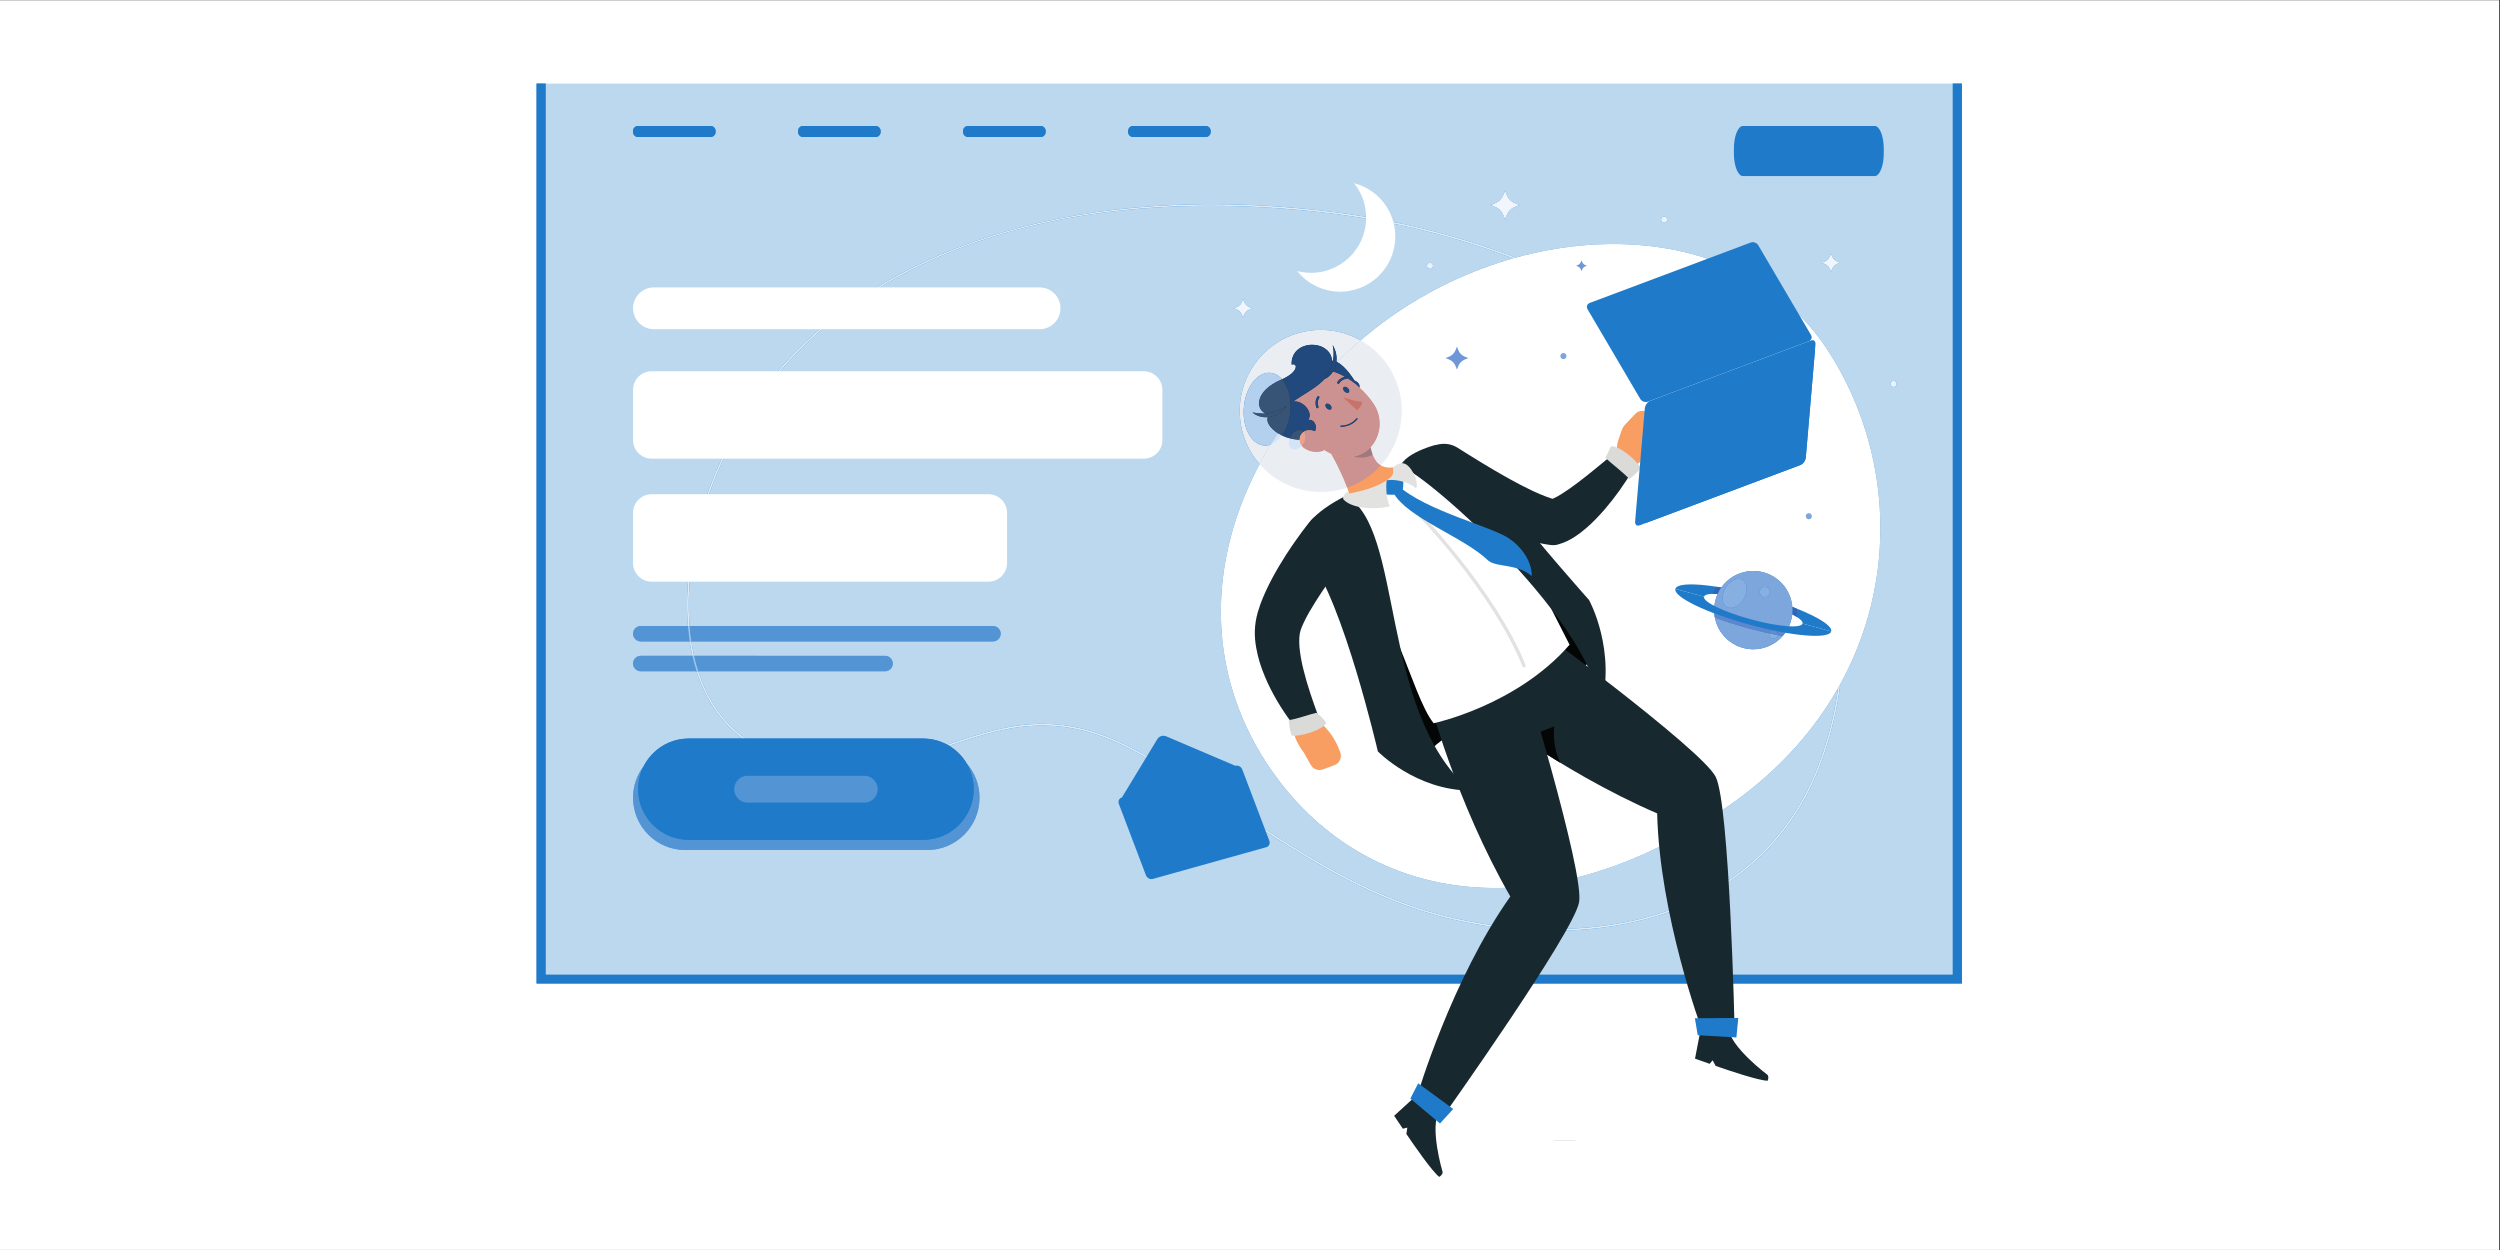 <?xml version="1.0" encoding="UTF-8" standalone="no"?>
<!-- Created with Inkscape (http://www.inkscape.org/) -->

<svg
   xmlns:dc="http://purl.org/dc/elements/1.1/"
   xmlns:cc="http://creativecommons.org/ns#"
   xmlns:rdf="http://www.w3.org/1999/02/22-rdf-syntax-ns#"
   xmlns:svg="http://www.w3.org/2000/svg"
   xmlns="http://www.w3.org/2000/svg"
   xmlns:sodipodi="http://sodipodi.sourceforge.net/DTD/sodipodi-0.dtd"
   xmlns:inkscape="http://www.inkscape.org/namespaces/inkscape"
   sodipodi:docname="landing1x.svg"
   viewBox="0 0 1240 620"
   height="620"
   width="1240"
   xml:space="preserve"
   id="svg2"
   version="1.1"
   inkscape:version="0.92.3 (2405546, 2018-03-11)"><rect x="0" y="0" width="1240" height="620" fill="#333333" stroke="none"/><sodipodi:namedview
     inkscape:current-layer="g10"
     inkscape:window-maximized="1"
     inkscape:window-y="-9"
     inkscape:window-x="-9"
     inkscape:cy="312.61319"
     inkscape:cx="764.80289"
     inkscape:zoom="0.64384943"
     showgrid="false"
     id="namedview4"
     inkscape:window-height="1051"
     inkscape:window-width="1920"
     inkscape:pageshadow="2"
     inkscape:pageopacity="0"
     guidetolerance="10"
     gridtolerance="10"
     objecttolerance="10"
     borderopacity="1"
     bordercolor="#666666"
     pagecolor="#ffffff"
     fit-margin-top="0"
     fit-margin-left="0"
     fit-margin-right="0"
     fit-margin-bottom="0" /><defs
     id="defs6" /><g
     transform="matrix(1.333,0,0,-1.333,-423.867,501.67)"
     inkscape:label="ink_ext_XXXXXX"
     inkscape:groupmode="layer"
     id="g10"><rect
       style="opacity:1;fill:#ffffff;fill-opacity:1;fill-rule:nonzero;stroke:none;stroke-width:2.121;stroke-miterlimit:4;stroke-dasharray:none;stroke-opacity:0.941"
       id="rect2065"
       width="930"
       height="465"
       x="317.9"
       y="-376.253"
       transform="scale(1,-1)" /><g
       id="g2188"
       transform="matrix(1.281,0,0,1.281,462.558,-83.769)"><path
         inkscape:connector-curvature="0"
         id="path24"
         style="opacity:1;fill:#e7e8e5;fill-opacity:1;fill-rule:nonzero;stroke:none;stroke-width:0.1"
         d="m 344.752,27.784 h -6.333 v 0.25 h 6.333 v -0.25" /><path
         inkscape:connector-curvature="0"
         id="path58"
         style="opacity:1;fill:#1f7bc9;fill-opacity:1;fill-rule:nonzero;stroke:none;stroke-width:0.1"
         d="M 43,73.509 H 457 V 334.902 H 43 Z" /><path
         inkscape:connector-curvature="0"
         id="path60"
         style="opacity:1;fill:#1f7bc9;fill-opacity:1;fill-rule:nonzero;stroke:none;stroke-width:0.1"
         d="M 457,73.509 H 43 v 261.393 h 2.667 V 76.085 H 454.333 V 334.902 H 457 V 318.773 305.417 227.122 223.481 73.509" /><path
         inkscape:connector-curvature="0"
         id="path64"
         style="opacity:0.7;fill:#ffffff;fill-opacity:1;fill-rule:nonzero;stroke:none;stroke-width:0.1"
         d="M 454.333,76.085 H 45.667 V 337.787 H 454.333 V 76.085 m -199.49,41.507 c 22.464,-14.452 44.752,-27.281 77.771,-28.655 1.82,-0.076 3.614,-0.113 5.39,-0.113 39.105,0.001 67.665,18.265 78.788,50.656 2.406,7.007 4.036,14.015 4.896,20.979 17.44,31.728 14.555,69.201 -3.774,97.19 -13.734,20.971 -37.042,30.654 -62.131,30.654 -9.344,0 -18.933,-1.343 -28.368,-3.947 -16.976,6.54 -35.414,11.155 -54.607,13.453 -11.552,1.384 -22.821,2.071 -33.741,2.071 -31.149,0 -59.422,-5.592 -83.036,-16.554 C 122.622,267.817 99.894,241.97 90.302,208.577 87.654,199.358 86.067,188.148 86.95,177.35 H 73.259 c -1.239,0 -2.243,-1.004 -2.243,-2.242 v -0.001 c 0,-1.238 1.004,-2.242 2.243,-2.242 H 87.468 c 0.212,-1.409 0.47,-2.803 0.779,-4.18 H 73.259 c -1.239,0 -2.243,-1.004 -2.243,-2.242 0,-1.239 1.004,-2.243 2.243,-2.243 h 16.199 c 1.316,-4.129 3.151,-8.019 5.603,-11.5 2.193,-3.113 4.789,-5.796 7.778,-8.044 H 87.214 c -5.692,0 -10.629,-3.233 -13.074,-7.963 -1.96,-2.558 -3.124,-5.757 -3.124,-9.228 0,-8.388 6.8,-15.188 15.188,-15.188 h 70.264 c 8.388,0 15.188,6.8 15.188,15.188 0,3.822 -1.411,7.313 -3.741,9.983 -1.241,2.09 -2.986,3.846 -5.066,5.101 8.862,2.997 17.454,5.88 27.069,5.88 7.463,0 15.542,-1.739 24.834,-6.511 1.794,-0.921 3.556,-1.857 5.291,-2.805 l -7.021,-11.566 -0.026,-0.008 c -0.603,-0.168 -0.973,-0.704 -0.972,-1.31 0,-0.181 0.034,-0.369 0.104,-0.555 l 7.868,-20.729 c 0.256,-0.675 0.922,-1.123 1.592,-1.123 0.13,0 0.261,0.018 0.389,0.053 v 0 0 l 32.997,9.222 c 0.603,0.168 0.973,0.704 0.972,1.31 0,0.182 -0.034,0.369 -0.105,0.555 l -0.998,2.63 m 182.324,130.965 c -0.491,0 -0.889,-0.398 -0.889,-0.889 0,-0.49 0.398,-0.888 0.889,-0.888 0.49,0 0.889,0.398 0.889,0.888 0,0.491 -0.399,0.889 -0.889,0.889 m -18.195,37.033 c -0.568,-1.684 -1.029,-2.145 -2.713,-2.713 1.684,-0.569 2.145,-1.03 2.713,-2.714 0.569,1.684 1.029,2.145 2.714,2.714 -1.685,0.568 -2.145,1.029 -2.714,2.713 m -48.445,10.678 c -0.491,0 -0.889,-0.398 -0.889,-0.889 0,-0.491 0.398,-0.889 0.889,-0.889 0.491,0 0.888,0.398 0.888,0.889 0,0.491 -0.397,0.889 -0.888,0.889 m -46.217,7.597 c -0.889,-2.634 -1.609,-3.354 -4.243,-4.243 2.634,-0.889 3.354,-1.609 4.243,-4.243 0.889,2.634 1.609,3.354 4.243,4.243 -2.634,0.889 -3.354,1.609 -4.243,4.243 m -108.035,18.728 c -0.797,0 -1.45,-0.653 -1.45,-1.45 v -0.304 c 0,-0.797 0.653,-1.45 1.45,-1.45 h 21.069 c 0.797,0 1.45,0.653 1.45,1.45 v 0.304 c 0,0.797 -0.653,1.45 -1.45,1.45 h -21.069 m -47.936,0 c -0.798,0 -1.45,-0.653 -1.45,-1.45 v -0.304 c 0,-0.797 0.652,-1.45 1.45,-1.45 h 21.068 c 0.798,0 1.45,0.653 1.45,1.45 v 0.304 c 0,0.797 -0.652,1.45 -1.45,1.45 h -21.068 m -47.937,0 c -0.797,0 -1.45,-0.653 -1.45,-1.45 v -0.304 c 0,-0.797 0.653,-1.45 1.45,-1.45 h 21.069 c 0.797,0 1.45,0.653 1.45,1.45 v 0.304 c 0,0.797 -0.653,1.45 -1.45,1.45 h -21.069 m -47.936,0 c -0.797,0 -1.45,-0.653 -1.45,-1.45 v -0.304 c 0,-0.797 0.653,-1.45 1.45,-1.45 h 21.069 c 0.797,0 1.45,0.653 1.45,1.45 v 0.304 c 0,0.797 -0.652,1.45 -1.45,1.45 H 72.466 M 338.022,89.323 c -1.772,0 -3.573,0.038 -5.387,0.114 -33.165,1.379 -55.492,14.379 -78.09,28.942 l -6.571,17.313 c -0.256,0.675 -0.922,1.122 -1.592,1.122 -0.13,0 -0.261,-0.017 -0.389,-0.053 l -0.027,-0.007 -20.008,8.525 c -0.304,0.13 -0.617,0.192 -0.92,0.192 -0.695,0 -1.335,-0.329 -1.696,-0.923 l -3.039,-5.007 c -1.745,0.954 -3.517,1.895 -5.322,2.822 -9.386,4.82 -17.533,6.574 -25.06,6.574 -9.744,0 -18.445,-2.943 -27.424,-5.979 -0.076,-0.026 -0.151,-0.051 -0.227,-0.077 -2.084,1.132 -4.472,1.775 -7.01,1.775 h -51.576 c -3.18,2.297 -5.921,5.077 -8.215,8.333 -2.392,3.395 -4.19,7.185 -5.488,11.211 h 54.248 c 1.239,0 2.243,1.004 2.243,2.243 0,1.238 -1.004,2.242 -2.243,2.242 H 88.757 c -0.312,1.376 -0.572,2.771 -0.786,4.18 h 87.598 c 1.239,0 2.243,1.004 2.243,2.243 0,1.238 -1.004,2.242 -2.243,2.242 H 87.449 c -0.885,10.741 0.697,21.908 3.334,31.09 16.57,57.689 71.932,90.968 147.926,90.968 10.935,0 22.304,-0.69 34.039,-2.095 18.918,-2.266 37.098,-6.785 53.863,-13.182 -15.697,-4.455 -30.928,-12.4 -43.833,-23.452 -0.142,-0.122 -0.286,-0.245 -0.428,-0.368 -3.463,1.958 -7.43,3.047 -11.551,3.047 -1.683,0 -3.389,-0.181 -5.1,-0.559 -12.694,-2.804 -20.711,-15.368 -17.907,-28.061 0.879,-3.982 2.72,-7.504 5.223,-10.376 -15.487,-29.059 -15.411,-61.192 2.944,-88.21 15.071,-22.182 38.303,-34.911 65.548,-34.911 20.739,0 43.806,7.381 67.349,23.587 14.288,9.835 24.904,21.657 32.174,34.454 -0.89,-6.523 -2.459,-13.083 -4.711,-19.64 -11.047,-32.173 -39.415,-50.319 -78.297,-50.319 m -89.811,183.021 c -0.568,-1.683 -1.029,-2.144 -2.713,-2.712 1.684,-0.569 2.145,-1.03 2.713,-2.714 0.569,1.684 1.029,2.145 2.714,2.714 -1.685,0.568 -2.145,1.029 -2.714,2.712 m 54.289,10.533 c -0.491,0 -0.889,-0.398 -0.889,-0.889 0,-0.491 0.398,-0.889 0.889,-0.889 0.491,0 0.889,0.398 0.889,0.889 0,0.491 -0.398,0.889 -0.889,0.889" /><path
         inkscape:connector-curvature="0"
         id="path66"
         style="opacity:1;fill:#ddebf8;fill-opacity:1;fill-rule:nonzero;stroke:none;stroke-width:0.1"
         d="m 338.004,88.824 c -1.776,0 -3.57,0.037 -5.39,0.113 -33.019,1.374 -55.307,14.203 -77.771,28.655 l -0.298,0.787 c 22.598,-14.563 44.925,-27.563 78.09,-28.942 1.814,-0.076 3.615,-0.114 5.387,-0.114 38.882,0 67.25,18.146 78.297,50.319 2.252,6.557 3.821,13.117 4.711,19.64 0.222,0.39 0.443,0.785 0.658,1.177 -0.86,-6.964 -2.49,-13.972 -4.896,-20.979 C 405.669,107.089 377.109,88.825 338.004,88.824 M 220.043,139.113 c -1.735,0.948 -3.497,1.884 -5.291,2.805 -9.292,4.772 -17.371,6.511 -24.834,6.511 -9.615,0 -18.207,-2.883 -27.069,-5.88 -0.19,0.115 -0.383,0.226 -0.579,0.332 0.076,0.026 0.151,0.051 0.227,0.077 8.979,3.036 17.68,5.979 27.424,5.979 7.527,0 15.674,-1.754 25.06,-6.574 1.805,-0.927 3.577,-1.868 5.322,-2.822 l -0.26,-0.428 m -116.359,5.543 h -0.846 c -2.989,2.248 -5.585,4.931 -7.778,8.044 -2.452,3.481 -4.287,7.371 -5.603,11.5 h 0.523 c 1.298,-4.026 3.096,-7.816 5.488,-11.211 2.294,-3.256 5.035,-6.036 8.215,-8.333 m -14.927,24.029 h -0.51 c -0.309,1.377 -0.567,2.771 -0.779,4.18 h 0.502 c 0.214,-1.409 0.475,-2.804 0.786,-4.18 m -1.308,8.665 h -0.498 c -0.884,10.798 0.704,22.008 3.352,31.227 9.591,33.393 32.32,59.24 65.729,74.749 23.614,10.962 51.887,16.554 83.036,16.554 10.92,0 22.189,-0.687 33.741,-2.071 19.193,-2.298 37.631,-6.913 54.607,-13.453 -0.266,-0.073 -0.538,-0.15 -0.804,-0.225 -16.765,6.397 -34.945,10.916 -53.863,13.182 -11.735,1.405 -23.104,2.095 -34.039,2.095 -75.994,0 -131.356,-33.279 -147.926,-90.968 -2.637,-9.182 -4.219,-20.349 -3.334,-31.09" /><path
         inkscape:connector-curvature="0"
         id="path68"
         style="opacity:1;fill:#ffffff;fill-opacity:1;fill-rule:nonzero;stroke:none;stroke-width:0.1"
         d="m 417.914,257.649 c 25.982,-39.675 20.929,-98.413 -29.058,-132.821 -54.474,-37.496 -106.355,-27.742 -132.897,11.324 -26.541,39.067 -14.861,88.832 26.819,124.527 41.68,35.695 107.625,38.98 135.136,-3.03" /><path
         inkscape:connector-curvature="0"
         id="path70"
         style="opacity:1;fill:#1f7bc9;fill-opacity:1;fill-rule:nonzero;stroke:none;stroke-width:0.1"
         d="M 93.534,319.389 H 72.466 c -0.797,0 -1.45,0.653 -1.45,1.45 v 0.304 c 0,0.797 0.653,1.45 1.45,1.45 h 21.069 c 0.797,0 1.45,-0.653 1.45,-1.45 v -0.304 c 0,-0.797 -0.652,-1.45 -1.45,-1.45" /><path
         inkscape:connector-curvature="0"
         id="path72"
         style="opacity:1;fill:#1f7bc9;fill-opacity:1;fill-rule:nonzero;stroke:none;stroke-width:0.1"
         d="m 141.471,319.389 h -21.069 c -0.797,0 -1.45,0.653 -1.45,1.45 v 0.304 c 0,0.797 0.653,1.45 1.45,1.45 h 21.069 c 0.797,0 1.45,-0.653 1.45,-1.45 v -0.304 c 0,-0.797 -0.653,-1.45 -1.45,-1.45" /><path
         inkscape:connector-curvature="0"
         id="path74"
         style="opacity:1;fill:#1f7bc9;fill-opacity:1;fill-rule:nonzero;stroke:none;stroke-width:0.1"
         d="m 189.407,319.389 h -21.068 c -0.798,0 -1.45,0.653 -1.45,1.45 v 0.304 c 0,0.797 0.652,1.45 1.45,1.45 h 21.068 c 0.798,0 1.45,-0.653 1.45,-1.45 v -0.304 c 0,-0.797 -0.652,-1.45 -1.45,-1.45" /><path
         inkscape:connector-curvature="0"
         id="path76"
         style="opacity:1;fill:#1f7bc9;fill-opacity:1;fill-rule:nonzero;stroke:none;stroke-width:0.1"
         d="m 237.344,319.389 h -21.069 c -0.797,0 -1.45,0.653 -1.45,1.45 v 0.304 c 0,0.797 0.653,1.45 1.45,1.45 h 21.069 c 0.797,0 1.45,-0.653 1.45,-1.45 v -0.304 c 0,-0.797 -0.653,-1.45 -1.45,-1.45" /><path
         inkscape:connector-curvature="0"
         id="path78"
         style="opacity:1;fill:#1f7bc9;fill-opacity:1;fill-rule:nonzero;stroke:none;stroke-width:0.158"
         d="m 431.683,308.036 h -38.271 c -1.449,0 -2.634,2.964 -2.634,6.588 v 1.381 c 0,3.622 1.185,6.588 2.634,6.588 h 38.271 c 1.449,0 2.634,-2.966 2.634,-6.588 v -1.381 c 0,-3.624 -1.185,-6.588 -2.634,-6.588" /><path
         inkscape:connector-curvature="0"
         id="path80"
         style="opacity:1;fill:#ffffff;fill-opacity:1;fill-rule:nonzero;stroke:none;stroke-width:0.1"
         d="M 189.107,263.559 H 77.088 c -3.34,0 -6.072,2.733 -6.072,6.073 0,3.339 2.732,6.072 6.072,6.072 H 189.107 c 3.34,0 6.072,-2.733 6.072,-6.072 0,-3.34 -2.732,-6.073 -6.072,-6.073" /><path
         inkscape:connector-curvature="0"
         id="path82"
         style="opacity:1;fill:#ffffff;fill-opacity:1;fill-rule:nonzero;stroke:none;stroke-width:0.1"
         d="M 219.358,225.956 H 76.436 c -2.993,0 -5.42,2.427 -5.42,5.42 v 14.554 c 0,2.994 2.427,5.42 5.42,5.42 H 219.358 c 2.993,0 5.42,-2.426 5.42,-5.42 v -14.554 c 0,-2.993 -2.427,-5.42 -5.42,-5.42" /><path
         inkscape:connector-curvature="0"
         id="path84"
         style="opacity:1;fill:#ffffff;fill-opacity:1;fill-rule:nonzero;stroke:none;stroke-width:0.1"
         d="M 174.237,190.232 H 76.436 c -2.993,0 -5.42,2.426 -5.42,5.42 v 14.554 c 0,2.993 2.427,5.42 5.42,5.42 h 97.802 c 2.993,0 5.419,-2.427 5.419,-5.42 v -14.554 c 0,-2.994 -2.426,-5.42 -5.419,-5.42" /><path
         inkscape:connector-curvature="0"
         id="path86"
         style="opacity:0.5;fill:#88afe1;fill-opacity:1;fill-rule:nonzero;stroke:none;stroke-width:0.1"
         d="M 175.568,172.865 H 87.97 c -0.225,1.482 -0.397,2.979 -0.521,4.485 h 88.119 c 1.239,0 2.243,-1.004 2.243,-2.242 0,-1.239 -1.004,-2.243 -2.243,-2.243 m -88.1,0 H 73.259 c -1.239,0 -2.243,1.004 -2.243,2.242 v 0.001 c 0,1.238 1.004,2.242 2.243,2.242 h 13.692 c 0.123,-1.505 0.294,-3.003 0.518,-4.485" /><path
         inkscape:connector-curvature="0"
         id="path88"
         style="opacity:1;fill:#a2c4ea;fill-opacity:1;fill-rule:nonzero;stroke:none;stroke-width:0.1"
         d="M 87.97,172.865 H 87.468 c -0.223,1.482 -0.395,2.98 -0.518,4.485 h 0.498 c 0.124,-1.506 0.296,-3.003 0.521,-4.485" /><path
         inkscape:connector-curvature="0"
         id="path90"
         style="opacity:0.5;fill:#88afe1;fill-opacity:1;fill-rule:nonzero;stroke:none;stroke-width:0.1"
         d="M 144.229,164.2 H 89.981 c -0.473,1.466 -0.879,2.965 -1.224,4.485 h 55.472 c 1.239,0 2.243,-1.004 2.243,-2.242 0,-1.239 -1.004,-2.243 -2.243,-2.243 m -54.772,0 H 73.259 c -1.239,0 -2.243,1.004 -2.243,2.243 0,1.238 1.004,2.242 2.243,2.242 h 14.988 c 0.341,-1.52 0.743,-3.017 1.21,-4.485" /><path
         inkscape:connector-curvature="0"
         id="path92"
         style="opacity:1;fill:#a2c4ea;fill-opacity:1;fill-rule:nonzero;stroke:none;stroke-width:0.1"
         d="m 89.981,164.2 h -0.523 c -0.468,1.468 -0.869,2.965 -1.21,4.485 h 0.51 c 0.345,-1.52 0.751,-3.019 1.224,-4.485" /><path
         inkscape:connector-curvature="0"
         id="path94"
         style="opacity:0.5;fill:#88afe1;fill-opacity:1;fill-rule:nonzero;stroke:none;stroke-width:0.1"
         d="M 156.468,112.277 H 86.204 c -8.388,0 -15.188,6.8 -15.188,15.188 0,3.471 1.165,6.67 3.124,9.228 -1.045,-2.02 -1.635,-4.314 -1.635,-6.746 0,-8.123 6.585,-14.709 14.709,-14.709 H 155.26 c 8.123,0 14.709,6.586 14.709,14.709 0,2.74 -0.749,5.305 -2.054,7.501 2.33,-2.67 3.741,-6.161 3.741,-9.983 0,-8.388 -6.8,-15.188 -15.188,-15.188" /><path
         inkscape:connector-curvature="0"
         id="path96"
         style="opacity:1;fill:#1f7bc9;fill-opacity:1;fill-rule:nonzero;stroke:none;stroke-width:0.1"
         d="M 155.26,115.238 H 87.214 c -8.124,0 -14.709,6.586 -14.709,14.709 0,8.124 6.585,14.709 14.709,14.709 H 155.26 c 8.123,0 14.709,-6.585 14.709,-14.709 0,-8.123 -6.586,-14.709 -14.709,-14.709" /><path
         inkscape:connector-curvature="0"
         id="path98"
         style="opacity:0.5;fill:#88afe1;fill-opacity:1;fill-rule:nonzero;stroke:none;stroke-width:0.1"
         d="M 138.174,126.047 H 104.3 c -2.154,0 -3.9,1.746 -3.9,3.9 0,2.154 1.746,3.9 3.9,3.9 h 33.874 c 2.154,0 3.9,-1.746 3.9,-3.9 0,-2.154 -1.746,-3.9 -3.9,-3.9" /><path
         inkscape:connector-curvature="0"
         id="path100"
         style="opacity:1;fill:#ffffff;fill-opacity:1;fill-rule:nonzero;stroke:none;stroke-width:0.1"
         d="m 291.897,294.571 c 2.256,-8.55 -2.844,-17.32 -11.404,-19.578 -6.313,-1.666 -12.749,0.68 -16.586,5.474 2.575,-0.686 5.358,-0.728 8.126,0.002 8.551,2.256 13.664,11.018 11.405,19.578 -0.59,2.239 -1.621,4.235 -2.992,5.931 5.409,-1.398 9.923,-5.614 11.451,-11.407" /><path
         inkscape:connector-curvature="0"
         id="path102"
         style="opacity:1;fill:#ebf3fb;fill-opacity:1;fill-rule:nonzero;stroke:none;stroke-width:0.1"
         d="m 437.167,246.78 c -0.491,0 -0.889,0.398 -0.889,0.888 0,0.491 0.398,0.889 0.889,0.889 0.49,0 0.889,-0.398 0.889,-0.889 0,-0.49 -0.399,-0.888 -0.889,-0.888" /><path
         inkscape:connector-curvature="0"
         id="path104"
         style="opacity:1;fill:#ebf3fb;fill-opacity:1;fill-rule:nonzero;stroke:none;stroke-width:0.1"
         d="m 370.527,294.49 c -0.491,0 -0.889,0.398 -0.889,0.889 0,0.491 0.398,0.889 0.889,0.889 0.491,0 0.888,-0.398 0.888,-0.889 0,-0.491 -0.397,-0.889 -0.888,-0.889" /><path
         inkscape:connector-curvature="0"
         id="path106"
         style="opacity:1;fill:#ebf3fb;fill-opacity:1;fill-rule:nonzero;stroke:none;stroke-width:0.1"
         d="m 302.5,281.099 c -0.491,0 -0.889,0.398 -0.889,0.889 0,0.491 0.398,0.889 0.889,0.889 0.491,0 0.889,-0.398 0.889,-0.889 0,-0.491 -0.398,-0.889 -0.889,-0.889" /><path
         inkscape:connector-curvature="0"
         id="path108"
         style="opacity:1;fill:#7da6dd;fill-opacity:1;fill-rule:nonzero;stroke:none;stroke-width:0.1"
         d="m 341.264,254.862 c -0.491,0 -0.889,0.398 -0.889,0.889 0,0.491 0.398,0.889 0.889,0.889 0.491,0 0.889,-0.398 0.889,-0.889 0,-0.491 -0.398,-0.889 -0.889,-0.889" /><path
         inkscape:connector-curvature="0"
         id="path110"
         style="opacity:1;fill:#7da6dd;fill-opacity:1;fill-rule:nonzero;stroke:none;stroke-width:0.1"
         d="m 412.548,208.344 c -0.491,0 -0.889,0.397 -0.889,0.888 0,0.491 0.398,0.889 0.889,0.889 0.491,0 0.888,-0.398 0.888,-0.889 0,-0.491 -0.397,-0.888 -0.888,-0.888" /><path
         inkscape:connector-curvature="0"
         id="path112"
         style="opacity:1;fill:#f1f6fc;fill-opacity:1;fill-rule:nonzero;stroke:none;stroke-width:0.1"
         d="m 324.31,295.379 c -0.889,2.634 -1.609,3.354 -4.243,4.243 2.634,0.889 3.354,1.609 4.243,4.243 0.889,-2.634 1.609,-3.354 4.243,-4.243 -2.634,-0.889 -3.354,-1.609 -4.243,-4.243" /><path
         inkscape:connector-curvature="0"
         id="path114"
         style="opacity:1;fill:#f1f6fc;fill-opacity:1;fill-rule:nonzero;stroke:none;stroke-width:0.1"
         d="m 418.972,280.163 c -0.568,1.684 -1.029,2.145 -2.713,2.714 1.684,0.568 2.145,1.029 2.713,2.713 0.569,-1.684 1.029,-2.145 2.714,-2.713 -1.685,-0.569 -2.145,-1.03 -2.714,-2.714" /><path
         inkscape:connector-curvature="0"
         id="path116"
         style="opacity:1;fill:#f1f6fc;fill-opacity:1;fill-rule:nonzero;stroke:none;stroke-width:0.1"
         d="m 248.211,266.918 c -0.568,1.684 -1.029,2.145 -2.713,2.714 1.684,0.568 2.145,1.029 2.713,2.712 0.569,-1.683 1.029,-2.144 2.714,-2.712 -1.685,-0.569 -2.145,-1.03 -2.714,-2.714" /><path
         inkscape:connector-curvature="0"
         id="path118"
         style="opacity:1;fill:#6d97d6;fill-opacity:1;fill-rule:nonzero;stroke:none;stroke-width:0.1"
         d="m 310.333,251.82 c -0.701,2.079 -1.27,2.648 -3.35,3.35 2.08,0.702 2.649,1.271 3.35,3.35 0.702,-2.079 1.271,-2.648 3.35,-3.35 -2.079,-0.702 -2.648,-1.271 -3.35,-3.35" /><path
         inkscape:connector-curvature="0"
         id="path120"
         style="opacity:1;fill:#6d97d6;fill-opacity:1;fill-rule:nonzero;stroke:none;stroke-width:0.1"
         d="m 346.516,280.415 c -0.329,0.976 -0.597,1.243 -1.572,1.573 0.975,0.329 1.243,0.596 1.572,1.572 0.329,-0.976 0.596,-1.243 1.572,-1.572 -0.976,-0.33 -1.243,-0.597 -1.572,-1.573" /><path
         inkscape:connector-curvature="0"
         id="path122"
         style="opacity:1;fill:#1f7bc9;fill-opacity:1;fill-rule:nonzero;stroke:none;stroke-width:0.1"
         d="m 382.105,185.866 c 0.401,1.47 7.134,0.918 15.035,-1.238 7.908,-2.158 13.981,-5.099 13.58,-6.57 l 8.314,-2.269 c 0.635,2.327 -8.974,6.976 -21.472,10.387 -12.489,3.407 -23.129,4.283 -23.764,1.956 l 8.307,-2.266" /><path
         inkscape:connector-curvature="0"
         id="path124"
         style="opacity:1;fill:#c3c5c2;fill-opacity:1;fill-rule:nonzero;stroke:none;stroke-width:0.1"
         d="m 409.086,179.966 c -0.392,0.25 -0.847,0.511 -1.359,0.777 v 0.001 c 0.512,-0.266 0.967,-0.526 1.359,-0.777 v -0.001" /><path
         inkscape:connector-curvature="0"
         id="path126"
         style="opacity:1;fill:#3563b7;fill-opacity:1;fill-rule:nonzero;stroke:none;stroke-width:0.1"
         d="m 409.086,179.967 c -0.392,0.251 -0.847,0.511 -1.359,0.777 0.039,0.36 0.061,0.722 0.065,1.086 0.005,0.358 -0.008,0.713 -0.037,1.066 0.429,-0.163 0.849,-0.325 1.26,-0.488 0.1,-0.799 0.124,-1.619 0.071,-2.441" /><path
         inkscape:connector-curvature="0"
         id="path128"
         style="opacity:1;fill:#c3c5c2;fill-opacity:1;fill-rule:nonzero;stroke:none;stroke-width:0.1"
         d="m 386.054,186.658 c -0.366,0.019 -0.711,0.029 -1.033,0.029 -0.185,0 -0.362,-0.004 -0.532,-0.01 0.001,0.001 0.001,0.002 0.002,0.003 0.162,0.006 0.332,0.009 0.509,0.009 0.328,0 0.68,-0.01 1.054,-0.03 0,-0.001 0,-0.001 0,-0.001" /><path
         inkscape:connector-curvature="0"
         id="path130"
         style="opacity:1;fill:#3563b7;fill-opacity:1;fill-rule:nonzero;stroke:none;stroke-width:0.1"
         d="m 386.054,186.659 c -0.374,0.02 -0.726,0.03 -1.054,0.03 -0.177,0 -0.347,-0.003 -0.509,-0.009 0.371,0.735 0.802,1.429 1.299,2.065 0.436,-0.068 0.88,-0.141 1.332,-0.219 -0.41,-0.58 -0.768,-1.204 -1.068,-1.867" /><path
         inkscape:connector-curvature="0"
         id="path132"
         style="opacity:1;fill:#1f7bc9;fill-opacity:1;fill-rule:nonzero;stroke:none;stroke-width:0.1"
         d="m 385.739,178.04 c 2.166,-5.897 8.702,-8.921 14.599,-6.754 5.896,2.166 8.921,8.702 6.754,14.599 -2.166,5.896 -8.702,8.92 -14.599,6.754 -5.896,-2.166 -8.92,-8.702 -6.754,-14.599" /><path
         inkscape:connector-curvature="0"
         id="path134"
         style="opacity:1;fill:#ffffff;fill-opacity:1;fill-rule:nonzero;stroke:none;stroke-width:0.1"
         d="m 398.5,170.779 v 0 0 m 0.009,0.002 c 0.613,0.115 1.224,0.283 1.829,0.505 0.085,0.031 0.17,0.064 0.254,0.097 -0.67,-0.265 -1.368,-0.468 -2.083,-0.602 m -6.321,0.622 c -1.117,0.446 -2.131,1.055 -3.021,1.792 0.91,-0.752 1.931,-1.356 3.021,-1.792 m 12.722,2.992 c 0.268,0.301 0.519,0.615 0.752,0.941 0.204,0.284 0.396,0.579 0.575,0.885 -0.001,0 -0.001,0.001 -0.002,0.001 0.394,0.675 0.719,1.389 0.967,2.13 -0.501,-1.502 -1.292,-2.836 -2.292,-3.957 m -19.03,3.28 c -0.346,0.849 -0.591,1.742 -0.724,2.661 0.004,-0.028 0.008,-0.055 0.012,-0.083 0.114,-0.741 0.303,-1.482 0.571,-2.213 0.045,-0.123 0.092,-0.245 0.141,-0.365 m 21.875,5.222 h -10e-4 c -0.083,0.998 -0.3,2.002 -0.662,2.988 -0.14,0.38 -0.298,0.749 -0.473,1.105 0.626,-1.268 1.018,-2.656 1.136,-4.093" /><path
         inkscape:connector-curvature="0"
         id="path136"
         style="opacity:1;fill:#7da6dd;fill-opacity:1;fill-rule:nonzero;stroke:none;stroke-width:0.1"
         d="m 407.754,182.896 h 10e-4 v 0.001 h -10e-4 z" /><path
         inkscape:connector-curvature="0"
         id="path138"
         style="opacity:1;fill:#759ad7;fill-opacity:1;fill-rule:nonzero;stroke:none;stroke-width:0.1"
         d="m 407.792,181.83 c 0.004,0.354 -0.008,0.71 -0.038,1.066 10e-4,0 10e-4,0 10e-4,0 0.029,-0.353 0.042,-0.708 0.037,-1.066" /><path
         inkscape:connector-curvature="0"
         id="path140"
         style="opacity:1;fill:#ffffff;fill-opacity:1;fill-rule:nonzero;stroke:none;stroke-width:0.1"
         d="m 385.629,185.573 c 0.124,0.372 0.266,0.734 0.425,1.085 0,0 0.001,0 0.002,-10e-4 -0.161,-0.353 -0.303,-0.715 -0.427,-1.084 m 1.496,2.953 c -10e-4,0 -0.002,10e-4 -0.003,10e-4 0.348,0.491 0.732,0.951 1.147,1.377 -0.419,-0.43 -0.801,-0.891 -1.144,-1.378" /><path
         inkscape:connector-curvature="0"
         id="path142"
         style="opacity:1;fill:#7da6dd;fill-opacity:1;fill-rule:nonzero;stroke:none;stroke-width:0.1"
         d="m 387.124,188.525 c -0.001,0 -0.001,0 -0.002,0.001 0,0 0,0 0,10e-4 10e-4,0 0.002,-10e-4 0.003,-10e-4 0,0 0,-0.001 -10e-4,-0.001" /><path
         inkscape:connector-curvature="0"
         id="path144"
         style="opacity:1;fill:#dadbd8;fill-opacity:1;fill-rule:nonzero;stroke:none;stroke-width:0.1"
         d="m 386.056,186.657 c -10e-4,10e-4 -0.002,10e-4 -0.002,10e-4 0,0 0,0 0,0.001 0.001,-0.001 0.001,-0.001 0.002,-0.001 0,0 0,0 0,-10e-4" /><path
         inkscape:connector-curvature="0"
         id="path146"
         style="opacity:1;fill:#759ad7;fill-opacity:1;fill-rule:nonzero;stroke:none;stroke-width:0.1"
         d="m 386.056,186.658 c -10e-4,0 -10e-4,0 -0.002,0.001 0.3,0.663 0.658,1.287 1.068,1.867 10e-4,-0.001 10e-4,-0.001 0.002,-0.001 -0.414,-0.588 -0.772,-1.213 -1.068,-1.867" /><path
         inkscape:connector-curvature="0"
         id="path148"
         style="opacity:1;fill:#ffffff;fill-opacity:1;fill-rule:nonzero;stroke:none;stroke-width:0.1"
         d="m 404.626,189.838 c -2.136,2.225 -5.111,3.502 -8.211,3.502 -1.303,0 -2.627,-0.226 -3.922,-0.701 -0.4,-0.147 -0.787,-0.314 -1.16,-0.5 1.554,0.777 3.288,1.202 5.076,1.202 0.991,0 1.999,-0.131 3.001,-0.404 2.063,-0.563 3.837,-1.659 5.216,-3.099" /><path
         inkscape:connector-curvature="0"
         id="path150"
         style="opacity:1;fill:#7da6dd;fill-opacity:1;fill-rule:nonzero;stroke:none;stroke-width:0.1"
         d="m 396.422,170.586 c -0.991,0 -1.998,0.131 -3,0.404 -0.424,0.116 -0.836,0.254 -1.234,0.413 -1.09,0.436 -2.111,1.04 -3.021,1.792 -1.455,1.204 -2.581,2.75 -3.287,4.48 -0.049,0.12 -0.096,0.242 -0.141,0.365 -0.268,0.731 -0.457,1.472 -0.571,2.213 0.024,-0.15 0.051,-0.301 0.081,-0.45 2.898,-1.086 6.199,-2.146 9.727,-3.109 2.081,-0.568 4.112,-1.066 6.053,-1.49 -0.041,-0.216 -0.025,-0.446 0.056,-0.667 0.188,-0.512 0.672,-0.828 1.186,-0.828 0.145,0 0.292,0.025 0.436,0.077 0.418,0.154 0.706,0.505 0.797,0.909 0.484,-0.093 0.961,-0.181 1.431,-0.264 0.258,0.289 0.5,0.59 0.727,0.905 -0.233,-0.326 -0.484,-0.64 -0.752,-0.941 -1.188,-1.331 -2.672,-2.361 -4.318,-3.012 -0.084,-0.033 -0.169,-0.066 -0.254,-0.097 -0.605,-0.222 -1.216,-0.39 -1.829,-0.505 -0.003,-0.001 -0.006,-0.001 -0.009,-0.002 v 0 c -0.679,-0.127 -1.374,-0.193 -2.078,-0.193 m 9.813,5.636 c -2.762,0.182 -6.629,0.871 -10.837,2.019 -4.201,1.147 -7.887,2.518 -10.359,3.764 0.004,0.975 0.135,1.967 0.404,2.952 0.056,0.209 0.119,0.414 0.186,0.616 0.124,0.369 0.266,0.731 0.427,1.084 0,10e-4 0,10e-4 0,10e-4 0.296,0.654 0.654,1.279 1.068,1.867 10e-4,0 10e-4,0.001 10e-4,0.001 0.343,0.487 0.725,0.948 1.144,1.378 0.892,0.914 1.93,1.668 3.064,2.235 0.373,0.186 0.76,0.353 1.16,0.5 1.295,0.475 2.619,0.701 3.922,0.701 3.1,0 6.075,-1.277 8.211,-3.502 0.808,-0.844 1.479,-1.806 1.993,-2.848 0.175,-0.356 0.333,-0.725 0.473,-1.105 0.362,-0.986 0.579,-1.99 0.662,-2.988 v -0.001 c 0.03,-0.356 0.042,-0.712 0.038,-1.066 -0.011,-0.945 -0.142,-1.906 -0.403,-2.861 -0.057,-0.209 -0.119,-0.414 -0.187,-0.617 -0.248,-0.741 -0.573,-1.455 -0.967,-2.13 m -14.09,14.805 c -0.412,0 -0.857,-0.098 -1.319,-0.305 -1.937,-0.867 -3.431,-3.319 -3.338,-5.478 0.071,-1.644 1.044,-2.643 2.359,-2.643 0.412,0 0.857,0.097 1.319,0.304 1.937,0.867 3.432,3.32 3.338,5.479 -0.071,1.643 -1.044,2.643 -2.359,2.643 m 7.61,-2.321 c -0.17,0 -0.343,-0.03 -0.511,-0.091 -0.769,-0.283 -1.163,-1.134 -0.88,-1.902 0.22,-0.6 0.787,-0.972 1.391,-0.972 0.17,0 0.342,0.029 0.511,0.091 0.768,0.282 1.162,1.134 0.88,1.903 -0.22,0.599 -0.788,0.971 -1.391,0.971" /><path
         inkscape:connector-curvature="0"
         id="path152"
         style="opacity:1;fill:#88afe1;fill-opacity:1;fill-rule:nonzero;stroke:none;stroke-width:0.1"
         d="m 389.847,182.601 c -1.315,0 -2.288,0.999 -2.359,2.643 -0.093,2.159 1.401,4.611 3.338,5.478 0.462,0.207 0.907,0.305 1.319,0.305 1.315,0 2.288,-1 2.359,-2.643 0.094,-2.159 -1.401,-4.612 -3.338,-5.479 -0.462,-0.207 -0.907,-0.304 -1.319,-0.304" /><path
         inkscape:connector-curvature="0"
         id="path154"
         style="opacity:1;fill:#88afe1;fill-opacity:1;fill-rule:nonzero;stroke:none;stroke-width:0.1"
         d="m 399.755,185.741 c -0.604,0 -1.171,0.372 -1.391,0.972 -0.283,0.768 0.111,1.619 0.88,1.902 0.168,0.061 0.341,0.091 0.511,0.091 0.603,0 1.171,-0.372 1.391,-0.971 0.282,-0.769 -0.112,-1.621 -0.88,-1.903 -0.169,-0.062 -0.341,-0.091 -0.511,-0.091" /><path
         inkscape:connector-curvature="0"
         id="path156"
         style="opacity:1;fill:#88afe1;fill-opacity:1;fill-rule:nonzero;stroke:none;stroke-width:0.1"
         d="m 402.271,173.709 c -0.514,0 -0.998,0.316 -1.186,0.828 -0.081,0.221 -0.097,0.451 -0.056,0.667 0.843,-0.184 1.669,-0.354 2.475,-0.509 -0.091,-0.404 -0.379,-0.755 -0.797,-0.909 -0.144,-0.052 -0.291,-0.077 -0.436,-0.077" /><path
         inkscape:connector-curvature="0"
         id="path158"
         style="opacity:1;fill:#8eb5e4;fill-opacity:1;fill-rule:nonzero;stroke:none;stroke-width:0.1"
         d="m 385.156,180.336 c -0.082,0.55 -0.122,1.106 -0.12,1.67 10e-4,0 0.002,-0.001 0.002,-0.001 -0.001,-0.32 0.011,-0.642 0.038,-0.965 0.019,-0.236 0.046,-0.471 0.08,-0.704" /><path
         inkscape:connector-curvature="0"
         id="path160"
         style="opacity:1;fill:#1f7bc9;fill-opacity:1;fill-rule:nonzero;stroke:none;stroke-width:0.1"
         d="m 385.076,181.04 c -0.027,0.323 -0.039,0.645 -0.038,0.965 10e-4,0 10e-4,0 10e-4,0 -0.002,-0.324 0.011,-0.645 0.037,-0.965" /><path
         inkscape:connector-curvature="0"
         id="path162"
         style="opacity:1;fill:#8eb5e4;fill-opacity:1;fill-rule:nonzero;stroke:none;stroke-width:0.1"
         d="m 405.662,175.336 c 0.205,0.286 0.396,0.582 0.573,0.886 10e-4,0 10e-4,-0.001 0.002,-0.001 -0.179,-0.306 -0.371,-0.601 -0.575,-0.885 m -20.494,4.917 c -0.004,0.028 -0.008,0.055 -0.012,0.083 -0.034,0.233 -0.061,0.468 -0.08,0.704 0.021,-0.262 0.052,-0.525 0.092,-0.787" /><path
         inkscape:connector-curvature="0"
         id="path164"
         style="opacity:1;fill:#5d87cd;fill-opacity:1;fill-rule:nonzero;stroke:none;stroke-width:0.1"
         d="m 404.935,174.431 c -0.47,0.083 -0.947,0.171 -1.431,0.264 0.052,0.229 0.041,0.476 -0.047,0.713 -0.187,0.512 -0.671,0.829 -1.186,0.829 -0.145,0 -0.292,-0.025 -0.436,-0.078 -0.433,-0.159 -0.727,-0.531 -0.806,-0.955 -1.941,0.424 -3.972,0.922 -6.053,1.49 -3.528,0.963 -6.829,2.023 -9.727,3.109 -0.03,0.149 -0.057,0.3 -0.081,0.45 -0.04,0.262 -0.071,0.525 -0.092,0.787 -0.026,0.32 -0.039,0.641 -0.037,0.965 2.472,-1.246 6.158,-2.617 10.359,-3.764 4.208,-1.148 8.075,-1.837 10.837,-2.019 -0.177,-0.304 -0.368,-0.6 -0.573,-0.886 -0.227,-0.315 -0.469,-0.616 -0.727,-0.905" /><path
         inkscape:connector-curvature="0"
         id="path166"
         style="opacity:1;fill:#628cd0;fill-opacity:1;fill-rule:nonzero;stroke:none;stroke-width:0.1"
         d="m 403.504,174.695 c -0.806,0.155 -1.632,0.325 -2.475,0.509 0.079,0.424 0.373,0.796 0.806,0.955 0.144,0.053 0.291,0.078 0.436,0.078 0.515,0 0.999,-0.317 1.186,-0.829 0.088,-0.237 0.099,-0.484 0.047,-0.713" /><path
         inkscape:connector-curvature="0"
         id="path168"
         style="opacity:1;fill:#1f7bc9;fill-opacity:1;fill-rule:nonzero;stroke:none;stroke-width:0.1"
         d="m 382.105,185.865 c -0.401,-1.47 5.679,-4.414 13.58,-6.57 7.908,-2.158 14.633,-2.707 15.035,-1.237 l 8.314,-2.269 c -0.635,-2.326 -11.274,-1.451 -23.771,1.959 -12.49,3.408 -22.099,8.058 -21.465,10.384 l 8.307,-2.267" /><path
         inkscape:connector-curvature="0"
         id="path188"
         style="opacity:1;fill:#2f4047;fill-opacity:1;fill-rule:nonzero;stroke:none;stroke-width:0.1"
         d="m 221.977,103.875 v 0 l 16.499,4.611 16.498,4.611 -10e-4,0.001 10e-4,-0.001 -32.997,-9.222" /><path
         inkscape:connector-curvature="0"
         id="path190"
         style="opacity:1;fill:#729bd8;fill-opacity:1;fill-rule:nonzero;stroke:none;stroke-width:0.1"
         d="m 234.263,121.96 v 0 c 0.353,0.5 0.927,0.774 1.547,0.774 v 0 c -0.62,0 -1.194,-0.274 -1.547,-0.774" /><path
         inkscape:connector-curvature="0"
         id="path192"
         style="opacity:1;fill:#2f4047;fill-opacity:1;fill-rule:nonzero;stroke:none;stroke-width:0.1"
         d="m 234.195,121.855 c 0.022,0.036 0.044,0.071 0.068,0.105 v 0 c -0.024,-0.034 -0.046,-0.069 -0.068,-0.105" /><path
         inkscape:connector-curvature="0"
         id="path196"
         style="opacity:1;fill:#17282f;fill-opacity:1;fill-rule:nonzero;stroke:none;stroke-width:0.1"
         d="m 272.219,253.514 c 3.334,3.585 8.337,-4.821 8.337,-4.821 0,0 3.284,-1.199 0.218,-3.828 -9.559,4.285 -8.555,8.649 -8.555,8.649" /><path
         inkscape:connector-curvature="0"
         id="path198"
         style="opacity:1;fill:#040606;fill-opacity:1;fill-rule:nonzero;stroke:none;stroke-width:0.1"
         d="m 301.526,134.659 c -7.592,12.929 47.996,24.159 48.615,35.23 -8.484,16.637 -23.073,36.028 -23.073,36.028 L 278.727,184.65 c 0,0 8.636,-43.733 22.799,-49.991" /><path
         inkscape:connector-curvature="0"
         id="path200"
         style="opacity:1;fill:#17282f;fill-opacity:1;fill-rule:nonzero;stroke:none;stroke-width:0.1"
         d="m 315.3,154.783 15.208,24.123 c 0,0 50.957,-37.347 54.995,-45.386 4.038,-8.04 5.493,-73.427 5.493,-73.427 l -9.588,0.202 c 0,0 -12.221,33.017 -12.914,62.616 -29.19,12.635 -53.194,31.872 -53.194,31.872" /><path
         inkscape:connector-curvature="0"
         id="path202"
         style="opacity:1;fill:#040606;fill-opacity:1;fill-rule:nonzero;stroke:none;stroke-width:0.1"
         d="m 338.622,148.177 c 0,0 -0.816,-5.419 1.753,-10.571 -3.677,2.229 -7.046,4.396 -10.057,6.401 -0.312,0.564 -0.485,0.902 -0.485,0.902 l 8.789,3.268" /><path
         inkscape:connector-curvature="0"
         id="path204"
         style="opacity:1;fill:#17282f;fill-opacity:1;fill-rule:nonzero;stroke:none;stroke-width:0.1"
         d="m 400.573,46.953 c 0,0 -11.124,8.274 -11.446,13.864 l -7.983,-0.557 -1.655,-8.582 4.26,-1.501 0.866,1.028 0.869,-1.64 c 3.451,-1.216 12.663,-4.313 15.105,-4.298 0.455,1.082 -0.016,1.686 -0.016,1.686" /><path
         inkscape:connector-curvature="0"
         id="path206"
         style="opacity:1;fill:#1f7bc9;fill-opacity:1;fill-rule:nonzero;stroke:none;stroke-width:0.1"
         d="m 391.506,57.834 -11.227,0.656 -0.831,4.922 12.611,0.089 -0.553,-5.667" /><path
         inkscape:connector-curvature="0"
         id="path208"
         style="opacity:1;fill:#17282f;fill-opacity:1;fill-rule:nonzero;stroke:none;stroke-width:0.1"
         d="m 302.227,156.114 26.607,10.257 c 0,0 18.549,-60.393 16.984,-69.252 -1.566,-8.859 -39.465,-62.163 -39.465,-62.163 l -7.568,5.89 c 0,0 9.927,33.779 27.056,57.928 -15.86,27.572 -23.614,57.34 -23.614,57.34" /><path
         inkscape:connector-curvature="0"
         id="path210"
         style="opacity:1;fill:#17282f;fill-opacity:1;fill-rule:nonzero;stroke:none;stroke-width:0.1"
         d="m 306.183,18.698 c 0,0 -3.978,13.281 -0.896,17.955 l -6.735,4.323 -6.454,-5.893 2.519,-3.748 1.309,0.306 -0.283,-1.834 c 2.04,-3.036 7.577,-11.024 9.545,-12.471 1.011,0.595 0.995,1.362 0.995,1.362" /><path
         inkscape:connector-curvature="0"
         id="path212"
         style="opacity:1;fill:#1f7bc9;fill-opacity:1;fill-rule:nonzero;stroke:none;stroke-width:0.1"
         d="m 305.413,32.841 -8.612,7.233 2.274,4.444 10.167,-7.464 -3.829,-4.213" /><path
         inkscape:connector-curvature="0"
         id="path214"
         style="opacity:1;fill:#17282f;fill-opacity:1;fill-rule:nonzero;stroke:none;stroke-width:0.1"
         d="m 310.606,229.074 c 2.286,-1.438 4.778,-2.999 7.188,-4.458 2.426,-1.484 4.879,-2.901 7.317,-4.284 2.447,-1.357 4.898,-2.649 7.315,-3.789 2.398,-1.093 4.852,-2.102 6.834,-2.573 l -2.499,-0.067 c 0.073,-0.065 0.718,0.115 1.411,0.414 0.709,0.298 1.52,0.744 2.335,1.248 1.635,1.015 3.372,2.22 5.065,3.528 1.716,1.288 3.423,2.67 5.142,4.069 l 5.152,4.233 0.074,0.061 c 1.569,1.289 3.885,1.062 5.175,-0.506 0.99,-1.206 1.08,-2.861 0.359,-4.144 -1.21,-2.138 -2.497,-4.072 -3.879,-6.028 -1.383,-1.938 -2.857,-3.822 -4.446,-5.669 -1.616,-1.826 -3.297,-3.645 -5.312,-5.36 -1.008,-0.861 -2.078,-1.711 -3.353,-2.534 -1.287,-0.818 -2.724,-1.623 -4.874,-2.208 -0.679,-0.185 -1.363,-0.224 -2.019,-0.136 l -0.481,0.068 c -3.858,0.536 -6.998,1.576 -10.064,2.724 -1.516,0.581 -2.993,1.194 -4.444,1.83 -1.44,0.653 -2.853,1.33 -4.25,2.023 -2.792,1.384 -5.487,2.885 -8.135,4.44 -2.663,1.583 -5.188,3.161 -7.82,5.01 -3.305,2.322 -4.102,6.885 -1.779,10.191 2.247,3.198 6.59,4.047 9.864,1.996 l 0.124,-0.079" /><path
         inkscape:connector-curvature="0"
         id="path216"
         style="opacity:1;fill:#f89e63;fill-opacity:1;fill-rule:nonzero;stroke:none;stroke-width:0.1"
         d="m 360.153,223.557 c 3.623,-0.258 6.544,5.83 6.544,5.83 l 2.411,3.416 c 0.817,1.157 0.676,2.735 -0.333,3.73 l -2.536,2.497 c -1.156,1.138 -3.022,1.104 -4.135,-0.076 l -2.842,-3.01 c -0.507,-0.538 -0.892,-1.178 -1.129,-1.878 l -0.966,-2.849 c -0.827,-2.443 -0.172,-5.143 1.683,-6.935 l 0.243,-0.235 c 0.288,-0.277 0.661,-0.461 1.06,-0.49" /><path
         inkscape:connector-curvature="0"
         id="path218"
         style="opacity:1;fill:#dadbd8;fill-opacity:1;fill-rule:nonzero;stroke:none;stroke-width:0.1"
         d="m 353.492,226.183 c 0,0 0.872,1.954 1.57,3.354 2.252,0.396 7.844,-4.312 8.579,-6.303 -0.487,-1.076 -3.217,-3.21 -3.217,-3.21 -1.712,1.92 -5.6,4.811 -6.932,6.159" /><path
         inkscape:connector-curvature="0"
         id="path220"
         style="opacity:1;fill:#ffffff;fill-opacity:1;fill-rule:nonzero;stroke:none;stroke-width:0.1"
         d="m 271.45,210.563 c 8.133,6.178 20.719,13.355 29.959,16.782 4.704,1.745 10.133,0.17 13.217,-3.766 9.132,-11.653 16.589,-28.704 28.418,-51.673 -15.369,-17.701 -39.473,-22.805 -39.473,-22.805 -3.313,4.098 -6.41,13.757 -9.929,22.245 -6.304,7.211 -15.069,14.571 -23.557,24.081 -4.122,4.617 -3.481,11.456 1.365,15.136" /><path
         inkscape:connector-curvature="0"
         id="path222"
         style="opacity:1;fill:#e2e2e0;fill-opacity:1;fill-rule:nonzero;stroke:none;stroke-width:0.1"
         d="m 329.833,165.284 c -0.199,0 -0.387,0.119 -0.465,0.315 -8.208,20.659 -30.74,45.245 -35.332,48.418 -0.227,0.157 -0.285,0.469 -0.127,0.696 0.156,0.227 0.467,0.284 0.695,0.127 4.645,-3.209 27.416,-28.037 35.693,-48.871 0.102,-0.257 -0.023,-0.548 -0.28,-0.65 l -0.184,-0.035" /><path
         inkscape:connector-curvature="0"
         id="path224"
         style="opacity:1;fill:#17282f;fill-opacity:1;fill-rule:nonzero;stroke:none;stroke-width:0.1"
         d="m 277.977,215.124 c 17.127,-8.87 9.38,-62.185 36.171,-85.563 -15.779,0.087 -26.785,11.356 -26.785,11.356 0,0 -10.039,43.38 -19.954,55.962 -6.037,7.66 2.53,14.173 10.568,18.245" /><path
         inkscape:connector-curvature="0"
         id="path226"
         style="opacity:1;fill:#17282f;fill-opacity:1;fill-rule:nonzero;stroke:none;stroke-width:0.1"
         d="m 293.941,223.859 c 8.827,-3.344 56.988,-46.576 58.059,-70.964 4.815,17.393 -3.29,32.003 -3.29,32.003 0,0 -16.246,18.229 -23.351,27.908 -7.106,9.679 -15.483,18.954 -22.097,16.904 -8.467,-2.625 -9.321,-5.851 -9.321,-5.851" /><path
         inkscape:connector-curvature="0"
         id="path228"
         style="opacity:1;fill:#f89e63;fill-opacity:1;fill-rule:nonzero;stroke:none;stroke-width:0.1"
         d="m 270.398,232.351 14.736,-2.39 c 0.704,-4.185 2.371,-7.999 8.807,-6.102 2.493,-1.043 1.245,-4.621 -0.52,-6.95 -4.035,-1.717 -10.069,-3.546 -14.195,-1.726 -0.713,2.895 -4.91,12.649 -8.828,17.168" /><path
         inkscape:connector-curvature="0"
         id="path230"
         style="opacity:1;fill:#1f7bc9;fill-opacity:1;fill-rule:nonzero;stroke:none;stroke-width:0.1"
         d="m 294.601,220.361 c 0,0 0.491,-2.013 -0.255,-4.325 -1.523,-0.884 -4.746,-0.459 -4.746,-0.459 0,0 -0.54,2.913 0.383,4.107 3.524,1.034 4.618,0.677 4.618,0.677" /><path
         inkscape:connector-curvature="0"
         id="path232"
         style="opacity:1;fill:#1f7bc9;fill-opacity:1;fill-rule:nonzero;stroke:none;stroke-width:0.1"
         d="m 291.819,216.146 c 0.519,1.533 1.314,2.105 1.306,2.1 8.165,-7.548 27.947,-12.129 32.655,-15.675 2.264,-1.558 6.331,-5.599 6.285,-10.715 -4.413,3.713 -9.989,2.425 -12.601,4.465 -7.307,7.028 -23.609,12.357 -27.645,19.825" /><path
         inkscape:connector-curvature="0"
         id="path234"
         style="opacity:1;fill:#f89e63;fill-opacity:1;fill-rule:nonzero;stroke:none;stroke-width:0.1"
         d="m 264.828,233.934 c 5.637,-4.665 8.701,-7.685 13.941,-7.529 7.881,0.233 11.554,9.167 7.413,15.439 -3.727,5.644 -12.32,12.325 -19.291,9.043 -6.869,-3.234 -7.7,-12.288 -2.063,-16.953" /><path
         inkscape:connector-curvature="0"
         id="path236"
         style="opacity:1;fill:#17282f;fill-opacity:1;fill-rule:nonzero;stroke:none;stroke-width:0.1"
         d="m 267.497,231.71 c 3.394,2.981 1.508,5.893 -0.33,5.53 1.61,2.19 -1.718,5.861 -4.371,5.313 4.24,3.021 12.491,6.539 11.158,12.571 -1.249,5.656 -11.909,5.306 -11.649,-1.847 1.786,0.608 2.205,-2.13 -3.013,-4.364 -8.406,-3.599 -7.579,-9.768 -3.214,-10.212 -3.229,-1.993 3.612,-8.728 11.419,-6.991" /><path
         inkscape:connector-curvature="0"
         id="path238"
         style="opacity:1;fill:#17282f;fill-opacity:1;fill-rule:nonzero;stroke:none;stroke-width:0.1"
         d="m 271.883,249.027 c 3.144,4.414 2.787,7.963 2.346,9.956 2.35,-3.876 0.89,-8.48 -2.346,-9.956" /><path
         inkscape:connector-curvature="0"
         id="path240"
         style="opacity:1;fill:#17282f;fill-opacity:1;fill-rule:nonzero;stroke:none;stroke-width:0.1"
         d="m 250.925,239.388 c 5.315,-1.058 8.405,0.722 10.043,1.941 -2.573,-3.733 -7.371,-4.288 -10.043,-1.941" /><path
         inkscape:connector-curvature="0"
         id="path242"
         style="opacity:1;fill:#f89e63;fill-opacity:1;fill-rule:nonzero;stroke:none;stroke-width:0.1"
         d="m 266.055,228.94 c 1.493,-1.001 3.311,-1.212 4.759,-0.893 2.176,0.479 2.238,2.688 0.774,4.203 -1.318,1.365 -4.039,2.759 -5.811,1.485 -1.745,-1.256 -1.429,-3.651 0.278,-4.795" /><path
         inkscape:connector-curvature="0"
         id="path244"
         style="opacity:1;fill:#17282f;fill-opacity:1;fill-rule:nonzero;stroke:none;stroke-width:0.1"
         d="m 272.548,240.554 c 0.434,-0.407 1,-0.504 1.264,-0.218 0.263,0.287 0.125,0.849 -0.309,1.256 -0.434,0.406 -1,0.504 -1.264,0.217 -0.263,-0.286 -0.125,-0.848 0.309,-1.255" /><path
         inkscape:connector-curvature="0"
         id="path246"
         style="opacity:1;fill:#17282f;fill-opacity:1;fill-rule:nonzero;stroke:none;stroke-width:0.1"
         d="m 277.691,245.437 c 0.435,-0.406 1,-0.504 1.264,-0.217 0.264,0.287 0.126,0.849 -0.309,1.255 -0.434,0.407 -1,0.504 -1.263,0.218 -0.264,-0.286 -0.126,-0.849 0.308,-1.256" /><path
         inkscape:connector-curvature="0"
         id="path248"
         style="opacity:1;fill:#f57739;fill-opacity:1;fill-rule:nonzero;stroke:none;stroke-width:0.1"
         d="m 277.159,243.882 c 0,0 3.423,-1.349 5.641,-1.384 0.004,-1.447 -1.538,-2.46 -1.538,-2.46 l -4.103,3.844" /><path
         inkscape:connector-curvature="0"
         id="path250"
         style="opacity:1;fill:#17282f;fill-opacity:1;fill-rule:nonzero;stroke:none;stroke-width:0.1"
         d="m 270.074,240.714 -0.145,-0.103 c -0.18,-0.067 -0.38,0.026 -0.448,0.208 -0.673,1.821 0.267,3.134 0.307,3.189 0.115,0.156 0.333,0.189 0.487,0.073 0.154,-0.115 0.187,-0.334 0.075,-0.49 -0.031,-0.043 -0.754,-1.075 -0.216,-2.528 0.045,-0.124 0.018,-0.256 -0.06,-0.349" /><path
         inkscape:connector-curvature="0"
         id="path252"
         style="opacity:1;fill:#17282f;fill-opacity:1;fill-rule:nonzero;stroke:none;stroke-width:0.1"
         d="m 278.622,249.33 c -0.053,-0.1 -0.153,-0.172 -0.274,-0.184 -1.53,-0.142 -2.135,-1.246 -2.16,-1.293 -0.091,-0.17 -0.301,-0.235 -0.47,-0.143 -0.17,0.091 -0.235,0.301 -0.147,0.472 0.034,0.061 0.793,1.485 2.71,1.663 0.192,0.019 0.362,-0.123 0.38,-0.317 l -0.039,-0.198" /><path
         inkscape:connector-curvature="0"
         id="path254"
         style="opacity:1;fill:#e2e2e0;fill-opacity:1;fill-rule:nonzero;stroke:none;stroke-width:0.1"
         d="m 279.049,215.814 -0.201,0.618 c -0.464,0.025 -2.208,-1.583 -1.349,-2.465 2.946,-2.913 10.409,-2.709 13.434,-1.817 -0.948,0.888 -1.39,5.784 -0.971,7.522 -2.442,-1.588 -5.599,-2.811 -10.913,-3.858" /><path
         inkscape:connector-curvature="0"
         id="path256"
         style="opacity:1;fill:#e2e2e0;fill-opacity:1;fill-rule:nonzero;stroke:none;stroke-width:0.1"
         d="m 289.983,219.684 c 2.637,0.413 6.512,-0.564 8.434,-2.352 0.78,1.262 -0.308,3.774 -0.783,4.539 -1.504,2.587 -3.121,3.89 -5.857,1.538 -0.151,-1.084 0.732,-2.07 -1.794,-3.725" /><path
         inkscape:connector-curvature="0"
         id="path258"
         style="opacity:1;fill:#17282f;fill-opacity:1;fill-rule:nonzero;stroke:none;stroke-width:0.1"
         d="m 279.212,198.739 -4.169,-5.778 c -1.391,-1.951 -2.745,-3.918 -4.054,-5.872 -1.301,-1.956 -2.535,-3.924 -3.636,-5.839 -0.55,-0.96 -1.033,-1.908 -1.462,-2.806 -0.433,-0.886 -0.79,-1.757 -0.983,-2.371 -0.371,-1.074 -0.475,-3.033 -0.294,-5.029 0.208,-2.029 0.58,-4.236 1.158,-6.45 1.074,-4.439 2.716,-9.097 4.333,-13.543 l 0.065,-0.177 c 0.691,-1.9 -0.289,-4.001 -2.189,-4.692 -1.484,-0.54 -3.094,-0.055 -4.056,1.086 -1.784,2.125 -3.257,4.225 -4.698,6.487 -1.421,2.249 -2.716,4.596 -3.881,7.082 -1.125,2.497 -2.172,5.116 -2.866,8.02 -0.676,2.922 -1.207,6.055 -0.58,9.915 0.321,1.84 0.791,3.345 1.292,4.783 0.514,1.424 1.081,2.753 1.67,4.026 1.172,2.553 2.471,4.916 3.828,7.208 1.351,2.294 2.789,4.492 4.273,6.646 1.508,2.166 3,4.204 4.739,6.333 2.557,3.129 7.165,3.593 10.293,1.036 3.009,-2.458 3.553,-6.813 1.318,-9.926 l -0.101,-0.139" /><path
         inkscape:connector-curvature="0"
         id="path260"
         style="opacity:1;fill:#f89e63;fill-opacity:1;fill-rule:nonzero;stroke:none;stroke-width:0.1"
         d="m 263.364,149.048 c 0.196,0.346 0.522,0.605 0.895,0.744 l 3.241,1.216 c 0.63,0.236 1.34,0.088 1.823,-0.381 l 2.103,-2.037 c 2.043,-1.981 3.636,-4.38 4.668,-7.033 l 0.341,-0.877 c 0.588,-1.512 -0.181,-3.211 -1.704,-3.768 l -3.344,-1.22 c -1.331,-0.486 -2.818,0.064 -3.513,1.298 l -2.051,3.644 c 0,0 -4.25,5.252 -2.459,8.414" /><path
         inkscape:connector-curvature="0"
         id="path262"
         style="opacity:1;fill:#dadbd8;fill-opacity:1;fill-rule:nonzero;stroke:none;stroke-width:0.1"
         d="m 269.548,152.141 c 0,0 2.039,-1.569 2.821,-2.924 -0.913,-2.097 -7.926,-4.16 -9.992,-3.674 -0.628,1.001 -0.901,4.455 -0.901,4.455 2.546,0.367 6.213,1.776 8.072,2.143" /><path
         inkscape:connector-curvature="0"
         id="path264"
         style="opacity:1;fill:#17282f;fill-opacity:1;fill-rule:nonzero;stroke:none;stroke-width:0.1"
         d="m 280.665,236.621 c 0.274,0.23 0.544,0.496 0.802,0.806 0.069,0.083 0.052,0.204 -0.039,0.27 -0.09,0.065 -0.218,0.052 -0.29,-0.033 -1.883,-2.26 -4.48,-2.077 -4.506,-2.075 -0.114,0.01 -0.214,-0.069 -0.223,-0.174 -0.009,-0.106 0.077,-0.2 0.19,-0.209 0.101,-0.008 2.192,-0.157 4.066,1.415" /><path
         inkscape:connector-curvature="0"
         id="path266"
         style="opacity:1;fill:#1f7bc9;fill-opacity:1;fill-rule:nonzero;stroke:none;stroke-width:0.1"
         d="m 365.794,242.51 46.727,17.533 c 0.785,0.295 1.074,1.135 0.643,1.868 l -15.296,26.028 c -0.431,0.733 -1.426,1.092 -2.21,0.798 l -46.727,-17.534 c -0.785,-0.295 -1.074,-1.135 -0.643,-1.868 l 15.296,-26.028 c 0.431,-0.733 1.426,-1.091 2.21,-0.797" /><path
         inkscape:connector-curvature="0"
         id="path268"
         style="opacity:1;fill:#1f7bc9;fill-opacity:1;fill-rule:nonzero;stroke:none;stroke-width:0.1"
         d="m 363.373,206.58 46.727,17.534 c 0.784,0.294 1.491,1.291 1.57,2.216 l 2.813,32.822 c 0.079,0.925 -0.498,1.441 -1.282,1.146 l -46.727,-17.534 c -0.785,-0.294 -1.492,-1.291 -1.571,-2.216 l -2.813,-32.822 c -0.079,-0.924 0.498,-1.441 1.283,-1.146" /><path
         inkscape:connector-curvature="0"
         id="path270"
         style="opacity:1;fill:#c3c5c2;fill-opacity:1;fill-rule:nonzero;stroke:none;stroke-width:0.1"
         d="m 365.348,207.321 44.752,16.793 c 0.784,0.294 1.491,1.291 1.57,2.216 l 1.531,17.865 -1.529,-17.866 c -0.083,-0.927 -0.784,-1.925 -1.572,-2.216 l -44.696,-16.772 c -0.019,-0.007 -0.037,-0.014 -0.056,-0.02" /><path
         inkscape:connector-curvature="0"
         id="path272"
         style="opacity:1;fill:#1f7bc9;fill-opacity:1;fill-rule:nonzero;stroke:none;stroke-width:0.1"
         d="m 365.013,207.269 c -0.619,0 -1.158,0.531 -1.1,1.202 l 2.652,30.988 c 0.084,0.927 0.796,1.926 1.572,2.217 l 44.696,16.772 c 0.131,0.049 0.263,0.072 0.391,0.072 0.619,0 1.158,-0.531 1.1,-1.202 l -1.123,-13.123 -1.531,-17.865 c -0.079,-0.925 -0.786,-1.922 -1.57,-2.216 l -44.752,-16.793 c -0.112,-0.036 -0.225,-0.052 -0.335,-0.052" /><path
         inkscape:connector-curvature="0"
         id="path274"
         style="opacity:1;fill:#eaedf2;fill-opacity:1;fill-rule:nonzero;stroke:none;stroke-width:0.1"
         d="m 253.015,224.362 c -2.503,2.872 -4.344,6.394 -5.223,10.376 -2.804,12.693 5.213,25.257 17.907,28.061 1.711,0.378 3.417,0.559 5.1,0.559 4.121,0 8.088,-1.089 11.551,-3.047 -2.374,-2.049 -4.646,-4.139 -6.822,-6.276 -0.063,0.031 -0.126,0.06 -0.189,0.087 0.176,1.566 -0.148,3.275 -1.11,4.861 0.243,-1.097 0.46,-2.665 0.082,-4.588 -0.072,0.006 -0.144,0.009 -0.215,0.009 -0.009,0 -0.018,0 -0.027,0 -0.023,0.236 -0.061,0.476 -0.115,0.72 -0.571,2.585 -3.108,3.915 -5.669,3.915 -3.043,0 -6.122,-1.878 -5.98,-5.762 0.171,0.058 0.331,0.086 0.473,0.086 1.318,0 1.234,-2.346 -3.241,-4.343 -0.939,1.075 -2.098,1.75 -3.391,1.865 -0.132,0.012 -0.263,0.018 -0.394,0.018 -3.581,0 -6.808,-4.344 -7.31,-9.967 -0.52,-5.828 2.086,-10.822 5.821,-11.155 0.131,-0.012 0.263,-0.018 0.393,-0.018 0.551,0 1.094,0.103 1.62,0.298 -1.154,-1.884 -2.241,-3.786 -3.261,-5.699" /><path
         inkscape:connector-curvature="0"
         id="path276"
         style="opacity:1;fill:#eaedf2;fill-opacity:1;fill-rule:nonzero;stroke:none;stroke-width:0.1"
         d="m 270.754,216.271 c -6.886,0.001 -13.338,3.041 -17.739,8.091 1.02,1.913 2.107,3.815 3.261,5.699 1.197,0.443 2.304,1.361 3.223,2.622 0.687,-0.335 1.44,-0.621 2.239,-0.835 -0.485,-1.331 -0.234,-2.66 0.663,-3.144 0.228,-0.123 0.478,-0.181 0.739,-0.181 0.71,0 1.497,0.432 2.111,1.17 0.217,-0.284 0.487,-0.54 0.804,-0.753 1.073,-0.72 2.314,-1.031 3.464,-1.031 0.451,0 0.887,0.048 1.295,0.138 0.393,0.086 0.716,0.229 0.975,0.414 0.67,-0.425 1.333,-0.789 2.009,-1.09 1.936,-3.366 3.655,-7.187 4.646,-9.813 -0.839,-0.288 -1.703,-0.532 -2.59,-0.728 -1.711,-0.378 -3.418,-0.559 -5.1,-0.559 m 17.466,7.736 c -1.141,0.659 -1.871,1.769 -2.364,3.088 0.001,0.001 0.001,0.001 0.001,0.001 -0.014,0.038 -0.029,0.076 -0.043,0.115 -0.233,0.648 -0.411,1.344 -0.554,2.06 2.992,3.197 3.639,8.458 0.922,12.573 -1.046,1.583 -2.474,3.248 -4.142,4.752 0.343,1.43 -1.484,2.097 -1.484,2.097 0,0 -2.427,4.079 -5.028,5.342 2.176,2.137 4.448,4.227 6.822,6.276 5.614,-3.173 9.91,-8.626 11.411,-15.419 1.709,-7.737 -0.602,-15.425 -5.541,-20.885" /><path
         inkscape:connector-curvature="0"
         id="path278"
         style="opacity:1;fill:#22497d;fill-opacity:1;fill-rule:nonzero;stroke:none;stroke-width:0.1"
         d="m 282.04,246.596 c -1.076,0.969 -2.251,1.872 -3.488,2.642 0.028,0.027 0.052,0.058 0.07,0.092 l 0.039,0.198 c -0.017,0.182 -0.169,0.319 -0.347,0.319 -0.011,0 -0.022,-0.001 -0.033,-0.002 -0.209,-0.019 -0.405,-0.053 -0.587,-0.099 -1.09,0.61 -2.219,1.11 -3.362,1.459 0.537,0.851 0.888,1.851 1.007,2.917 0.063,-0.027 0.126,-0.056 0.189,-0.087 2.601,-1.263 5.028,-5.342 5.028,-5.342 0,0 1.827,-0.667 1.484,-2.097 m -7.955,6.857 c 0.021,0.31 0.017,0.626 -0.016,0.951 0.009,0 0.018,0 0.027,0 0.071,0 0.143,-0.003 0.215,-0.009 -0.06,-0.305 -0.134,-0.619 -0.226,-0.942" /><path
         inkscape:connector-curvature="0"
         id="path280"
         style="opacity:1;fill:#cb9291;fill-opacity:1;fill-rule:nonzero;stroke:none;stroke-width:0.1"
         d="m 278.444,217.558 c -0.991,2.626 -2.71,6.447 -4.646,9.813 1.419,-0.629 2.891,-0.972 4.588,-0.972 0.126,0 0.254,0.002 0.383,0.006 0.509,0.015 1,0.066 1.473,0.151 0.715,-0.214 1.506,-0.324 2.288,-0.324 1.245,0 2.467,0.279 3.326,0.863 0.493,-1.319 1.223,-2.429 2.364,-3.088 -2.599,-2.872 -5.925,-5.128 -9.776,-6.449 m 7.37,9.653 c -0.238,0.644 -0.418,1.337 -0.56,2.052 0.002,0.003 0.004,0.005 0.006,0.008 0.143,-0.716 0.321,-1.412 0.554,-2.06" /><path
         inkscape:connector-curvature="0"
         id="path282"
         style="opacity:1;fill:#92aedd;fill-opacity:1;fill-rule:nonzero;stroke:none;stroke-width:0.1"
         d="m 285.856,227.095 c -0.014,0.039 -0.028,0.077 -0.042,0.116 0.014,-0.039 0.029,-0.077 0.043,-0.115 0,0 0,0 -0.001,-0.001" /><path
         inkscape:connector-curvature="0"
         id="path284"
         style="opacity:1;fill:#9e7982;fill-opacity:1;fill-rule:nonzero;stroke:none;stroke-width:0.1"
         d="m 282.53,226.232 c -0.782,0 -1.573,0.11 -2.288,0.324 2.042,0.365 3.739,1.35 5.012,2.707 0.142,-0.715 0.322,-1.408 0.56,-2.052 0.014,-0.039 0.028,-0.077 0.042,-0.116 -0.859,-0.584 -2.081,-0.863 -3.326,-0.863" /><path
         inkscape:connector-curvature="0"
         id="path286"
         style="opacity:1;fill:#cb9291;fill-opacity:1;fill-rule:nonzero;stroke:none;stroke-width:0.1"
         d="m 278.386,226.399 c -1.697,0 -3.169,0.343 -4.588,0.972 -0.676,0.301 -1.339,0.665 -2.009,1.09 1.174,0.84 0.999,2.547 -0.201,3.789 -0.601,0.622 -1.493,1.25 -2.454,1.629 0.756,1.905 -0.387,3.391 -1.653,3.391 -0.104,0 -0.209,-0.01 -0.314,-0.03 1.5,2.041 -1.288,5.368 -3.821,5.368 -0.185,0 -0.369,-0.018 -0.55,-0.055 2.565,1.827 6.598,3.837 9.089,6.475 1.009,0.46 1.845,1.225 2.447,2.177 1.143,-0.349 2.272,-0.849 3.362,-1.459 -1.487,-0.373 -2.093,-1.509 -2.123,-1.564 -0.088,-0.171 -0.023,-0.381 0.147,-0.472 0.052,-0.028 0.108,-0.042 0.163,-0.042 0.124,0 0.244,0.068 0.307,0.185 0.025,0.047 0.63,1.151 2.16,1.293 0.08,0.008 0.15,0.042 0.204,0.092 1.237,-0.77 2.412,-1.673 3.488,-2.642 1.668,-1.504 3.096,-3.169 4.142,-4.752 2.717,-4.115 2.07,-9.376 -0.922,-12.573 -0.002,-0.003 -0.004,-0.005 -0.006,-0.008 -1.273,-1.357 -2.97,-2.342 -5.012,-2.707 -0.473,-0.085 -0.964,-0.136 -1.473,-0.151 -0.129,-0.004 -0.257,-0.006 -0.383,-0.006 m -1.773,9.191 c -0.106,0 -0.195,-0.076 -0.204,-0.175 -0.009,-0.106 0.077,-0.2 0.19,-0.209 0.018,-0.002 0.097,-0.007 0.226,-0.007 0.603,0 2.296,0.126 3.84,1.422 0.274,0.23 0.544,0.496 0.802,0.806 0.069,0.083 0.052,0.204 -0.039,0.27 -0.038,0.027 -0.083,0.041 -0.128,0.041 -0.06,0 -0.12,-0.025 -0.162,-0.074 -1.613,-1.936 -3.75,-2.079 -4.346,-2.079 -0.1,0 -0.156,0.004 -0.16,0.004 -0.006,0.001 -0.013,0.001 -0.019,0.001 m 0.546,8.292 4.103,-3.844 c 0,0 1.542,1.013 1.538,2.46 -2.218,0.035 -5.641,1.384 -5.641,1.384 m -4.502,-1.908 c -0.168,0 -0.315,-0.054 -0.418,-0.165 -0.263,-0.286 -0.125,-0.848 0.309,-1.255 0.266,-0.249 0.581,-0.382 0.846,-0.382 0.168,0 0.316,0.053 0.418,0.164 0.263,0.287 0.125,0.849 -0.309,1.256 -0.266,0.249 -0.581,0.382 -0.846,0.382 m -2.589,2.176 c -0.107,0 -0.212,-0.049 -0.28,-0.142 -0.04,-0.055 -0.98,-1.368 -0.307,-3.189 0.053,-0.142 0.186,-0.23 0.328,-0.23 0.04,0 0.081,0.007 0.12,0.022 l 0.145,0.103 c 0.078,0.093 0.105,0.225 0.06,0.349 -0.538,1.453 0.185,2.485 0.216,2.528 0.112,0.156 0.079,0.375 -0.075,0.49 -0.062,0.047 -0.135,0.069 -0.207,0.069 m 7.732,2.707 c -0.168,0 -0.315,-0.053 -0.417,-0.164 -0.264,-0.286 -0.126,-0.849 0.308,-1.256 0.266,-0.249 0.581,-0.382 0.846,-0.382 0.168,0 0.316,0.054 0.418,0.165 0.264,0.287 0.126,0.849 -0.309,1.255 -0.266,0.249 -0.581,0.382 -0.846,0.382" /><path
         inkscape:connector-curvature="0"
         id="path288"
         style="opacity:1;fill:#22497d;fill-opacity:1;fill-rule:nonzero;stroke:none;stroke-width:0.1"
         d="m 261.738,231.848 c -0.799,0.214 -1.552,0.5 -2.239,0.835 1.299,1.786 2.218,4.259 2.467,7.047 0.34,3.809 -0.656,7.262 -2.429,9.29 4.475,1.997 4.559,4.343 3.241,4.343 -0.142,0 -0.302,-0.028 -0.473,-0.086 -0.142,3.884 2.937,5.762 5.98,5.762 2.561,0 5.098,-1.33 5.669,-3.915 0.054,-0.244 0.092,-0.484 0.115,-0.72 0.033,-0.325 0.037,-0.641 0.016,-0.951 -0.383,-1.339 -1.062,-2.826 -2.202,-4.426 0.001,0 0.001,0.001 0.002,0.001 -2.491,-2.638 -6.524,-4.648 -9.089,-6.475 0.181,0.037 0.365,0.055 0.55,0.055 2.533,0 5.321,-3.327 3.821,-5.368 0.105,0.02 0.21,0.03 0.314,0.03 1.266,0 2.409,-1.486 1.653,-3.391 -0.562,0.221 -1.147,0.358 -1.711,0.358 -0.569,0 -1.116,-0.139 -1.596,-0.468 -0.13,0.166 -0.288,0.302 -0.474,0.403 -0.227,0.123 -0.478,0.181 -0.738,0.181 -0.922,0 -1.972,-0.729 -2.607,-1.906 -0.107,-0.198 -0.197,-0.398 -0.27,-0.599" /><path
         inkscape:connector-curvature="0"
         id="path290"
         style="opacity:1;fill:#22497d;fill-opacity:1;fill-rule:nonzero;stroke:none;stroke-width:0.1"
         d="m 271.883,249.027 c 1.14,1.6 1.819,3.087 2.202,4.426 0.092,0.323 0.166,0.637 0.226,0.942 0.378,1.923 0.161,3.491 -0.082,4.588 0.962,-1.586 1.286,-3.295 1.11,-4.861 -0.119,-1.066 -0.47,-2.066 -1.007,-2.917 -0.602,-0.952 -1.438,-1.717 -2.447,-2.177 -10e-4,0 -10e-4,-0.001 -0.002,-0.001" /><path
         inkscape:connector-curvature="0"
         id="path292"
         style="opacity:1;fill:#cb9291;fill-opacity:1;fill-rule:nonzero;stroke:none;stroke-width:0.1"
         d="m 269.519,227.909 c -1.15,0 -2.391,0.311 -3.464,1.031 -0.317,0.213 -0.587,0.469 -0.804,0.753 0.183,0.219 0.35,0.466 0.496,0.735 0.668,1.238 0.67,2.588 0.08,3.341 0.48,0.329 1.027,0.468 1.596,0.468 0.564,0 1.149,-0.137 1.711,-0.358 0.961,-0.379 1.853,-1.007 2.454,-1.629 1.2,-1.242 1.375,-2.949 0.201,-3.789 -0.259,-0.185 -0.582,-0.328 -0.975,-0.414 -0.408,-0.09 -0.844,-0.138 -1.295,-0.138" /><path
         inkscape:connector-curvature="0"
         id="path294"
         style="opacity:1;fill:#22497d;fill-opacity:1;fill-rule:nonzero;stroke:none;stroke-width:0.1"
         d="m 273.394,240.172 c -0.265,0 -0.58,0.133 -0.846,0.382 -0.434,0.407 -0.572,0.969 -0.309,1.255 0.103,0.111 0.25,0.165 0.418,0.165 0.265,0 0.58,-0.133 0.846,-0.382 0.434,-0.407 0.572,-0.969 0.309,-1.256 -0.102,-0.111 -0.25,-0.164 -0.418,-0.164" /><path
         inkscape:connector-curvature="0"
         id="path296"
         style="opacity:1;fill:#22497d;fill-opacity:1;fill-rule:nonzero;stroke:none;stroke-width:0.1"
         d="m 278.537,245.055 c -0.265,0 -0.58,0.133 -0.846,0.382 -0.434,0.407 -0.572,0.97 -0.308,1.256 0.102,0.111 0.249,0.164 0.417,0.164 0.265,0 0.58,-0.133 0.846,-0.382 0.435,-0.406 0.573,-0.968 0.309,-1.255 -0.102,-0.111 -0.25,-0.165 -0.418,-0.165" /><path
         inkscape:connector-curvature="0"
         id="path298"
         style="opacity:1;fill:#c4746d;fill-opacity:1;fill-rule:nonzero;stroke:none;stroke-width:0.1"
         d="m 281.262,240.038 -4.103,3.844 c 0,0 3.423,-1.349 5.641,-1.384 0.004,-1.447 -1.538,-2.46 -1.538,-2.46" /><path
         inkscape:connector-curvature="0"
         id="path300"
         style="opacity:1;fill:#22497d;fill-opacity:1;fill-rule:nonzero;stroke:none;stroke-width:0.1"
         d="m 269.809,240.589 c -0.142,0 -0.275,0.088 -0.328,0.23 -0.673,1.821 0.267,3.134 0.307,3.189 0.068,0.093 0.173,0.142 0.28,0.142 0.072,0 0.145,-0.022 0.207,-0.069 0.154,-0.115 0.187,-0.334 0.075,-0.49 -0.031,-0.043 -0.754,-1.075 -0.216,-2.528 0.045,-0.124 0.018,-0.256 -0.06,-0.349 l -0.145,-0.103 c -0.039,-0.015 -0.08,-0.022 -0.12,-0.022" /><path
         inkscape:connector-curvature="0"
         id="path302"
         style="opacity:1;fill:#22497d;fill-opacity:1;fill-rule:nonzero;stroke:none;stroke-width:0.1"
         d="m 275.881,247.668 c -0.055,0 -0.111,0.014 -0.163,0.042 -0.17,0.091 -0.235,0.301 -0.147,0.472 0.03,0.055 0.636,1.191 2.123,1.564 0.182,0.046 0.378,0.08 0.587,0.099 0.011,0.001 0.022,0.002 0.033,0.002 0.178,0 0.33,-0.137 0.347,-0.319 l -0.039,-0.198 c -0.018,-0.034 -0.042,-0.065 -0.07,-0.092 -0.054,-0.05 -0.124,-0.084 -0.204,-0.092 -1.53,-0.142 -2.135,-1.246 -2.16,-1.293 -0.063,-0.117 -0.183,-0.185 -0.307,-0.185" /><path
         inkscape:connector-curvature="0"
         id="path304"
         style="opacity:1;fill:#22497d;fill-opacity:1;fill-rule:nonzero;stroke:none;stroke-width:0.1"
         d="m 276.825,235.199 c -0.129,0 -0.208,0.005 -0.226,0.007 -0.113,0.009 -0.199,0.103 -0.19,0.209 0.009,0.099 0.098,0.175 0.204,0.175 0.006,0 0.013,0 0.019,-0.001 0.004,0 0.06,-0.004 0.16,-0.004 0.596,0 2.733,0.143 4.346,2.079 0.042,0.049 0.102,0.074 0.162,0.074 0.045,0 0.09,-0.014 0.128,-0.041 0.091,-0.066 0.108,-0.187 0.039,-0.27 -0.258,-0.31 -0.528,-0.576 -0.802,-0.806 -1.544,-1.296 -3.237,-1.422 -3.84,-1.422" /><path
         inkscape:connector-curvature="0"
         id="path306"
         style="opacity:1;fill:#b4d0ef;fill-opacity:1;fill-rule:nonzero;stroke:none;stroke-width:0.1"
         d="m 254.656,229.763 c -0.13,0 -0.262,0.006 -0.393,0.018 -3.735,0.333 -6.341,5.327 -5.821,11.155 0.502,5.623 3.729,9.967 7.31,9.967 0.131,0 0.262,-0.006 0.394,-0.018 1.293,-0.115 2.452,-0.79 3.391,-1.865 -0.08,-0.036 -0.162,-0.071 -0.245,-0.107 -7.419,-3.176 -7.646,-8.354 -4.596,-9.832 -0.215,-0.01 -0.435,-0.016 -0.66,-0.016 -0.94,0 -1.975,0.097 -3.111,0.323 1.06,-0.932 2.455,-1.406 3.914,-1.406 0.192,0 0.386,0.008 0.579,0.025 -0.623,-1.259 0.636,-3.228 2.933,-4.684 -0.715,-1.083 -1.405,-2.169 -2.075,-3.262 -0.526,-0.195 -1.069,-0.298 -1.62,-0.298" /><path
         inkscape:connector-curvature="0"
         id="path308"
         style="opacity:1;fill:#d3e4f6;fill-opacity:1;fill-rule:nonzero;stroke:none;stroke-width:0.1"
         d="m 256.276,230.061 c 0.67,1.093 1.36,2.179 2.075,3.262 0.358,-0.228 0.742,-0.442 1.148,-0.64 -0.919,-1.261 -2.026,-2.179 -3.223,-2.622" /><path
         inkscape:connector-curvature="0"
         id="path310"
         style="opacity:1;fill:#375476;fill-opacity:1;fill-rule:nonzero;stroke:none;stroke-width:0.1"
         d="m 259.499,232.683 c -0.406,0.198 -0.79,0.412 -1.148,0.64 -2.297,1.456 -3.556,3.425 -2.933,4.684 2.04,0.174 4.133,1.266 5.55,3.322 -1.204,-0.896 -3.192,-2.095 -6.272,-2.248 -3.05,1.478 -2.823,6.656 4.596,9.832 0.083,0.036 0.165,0.071 0.245,0.107 1.773,-2.028 2.769,-5.481 2.429,-9.29 -0.249,-2.788 -1.168,-5.261 -2.467,-7.047" /><path
         inkscape:connector-curvature="0"
         id="path312"
         style="opacity:1;fill:#375476;fill-opacity:1;fill-rule:nonzero;stroke:none;stroke-width:0.1"
         d="m 254.839,237.982 c -1.459,0 -2.854,0.474 -3.914,1.406 1.136,-0.226 2.171,-0.323 3.111,-0.323 0.225,0 0.445,0.006 0.66,0.016 3.08,0.153 5.068,1.352 6.272,2.248 -1.417,-2.056 -3.51,-3.148 -5.55,-3.322 -0.193,-0.017 -0.387,-0.025 -0.579,-0.025" /><path
         inkscape:connector-curvature="0"
         id="path314"
         style="opacity:1;fill:#d3e4f6;fill-opacity:1;fill-rule:nonzero;stroke:none;stroke-width:0.1"
         d="m 263.14,228.523 c -0.261,0 -0.511,0.058 -0.739,0.181 -0.897,0.484 -1.148,1.813 -0.663,3.144 0.905,-0.242 1.871,-0.392 2.876,-0.417 0.02,-0.61 0.241,-1.221 0.637,-1.738 -0.614,-0.738 -1.401,-1.17 -2.111,-1.17" /><path
         inkscape:connector-curvature="0"
         id="path316"
         style="opacity:1;fill:#375476;fill-opacity:1;fill-rule:nonzero;stroke:none;stroke-width:0.1"
         d="m 264.614,231.431 c -1.005,0.025 -1.971,0.175 -2.876,0.417 0.073,0.201 0.163,0.401 0.27,0.599 0.635,1.177 1.685,1.906 2.607,1.906 0.26,0 0.511,-0.058 0.738,-0.181 0.186,-0.101 0.344,-0.237 0.474,-0.403 -0.017,-0.011 -0.033,-0.023 -0.05,-0.034 -0.828,-0.597 -1.192,-1.45 -1.163,-2.304" /><path
         inkscape:connector-curvature="0"
         id="path318"
         style="opacity:1;fill:#e8a28d;fill-opacity:1;fill-rule:nonzero;stroke:none;stroke-width:0.1"
         d="m 265.251,229.693 c -0.396,0.517 -0.617,1.128 -0.637,1.738 -0.029,0.854 0.335,1.707 1.163,2.304 0.017,0.011 0.033,0.023 0.05,0.034 0.59,-0.753 0.588,-2.103 -0.08,-3.341 -0.146,-0.269 -0.313,-0.516 -0.496,-0.735" /></g></g></svg>